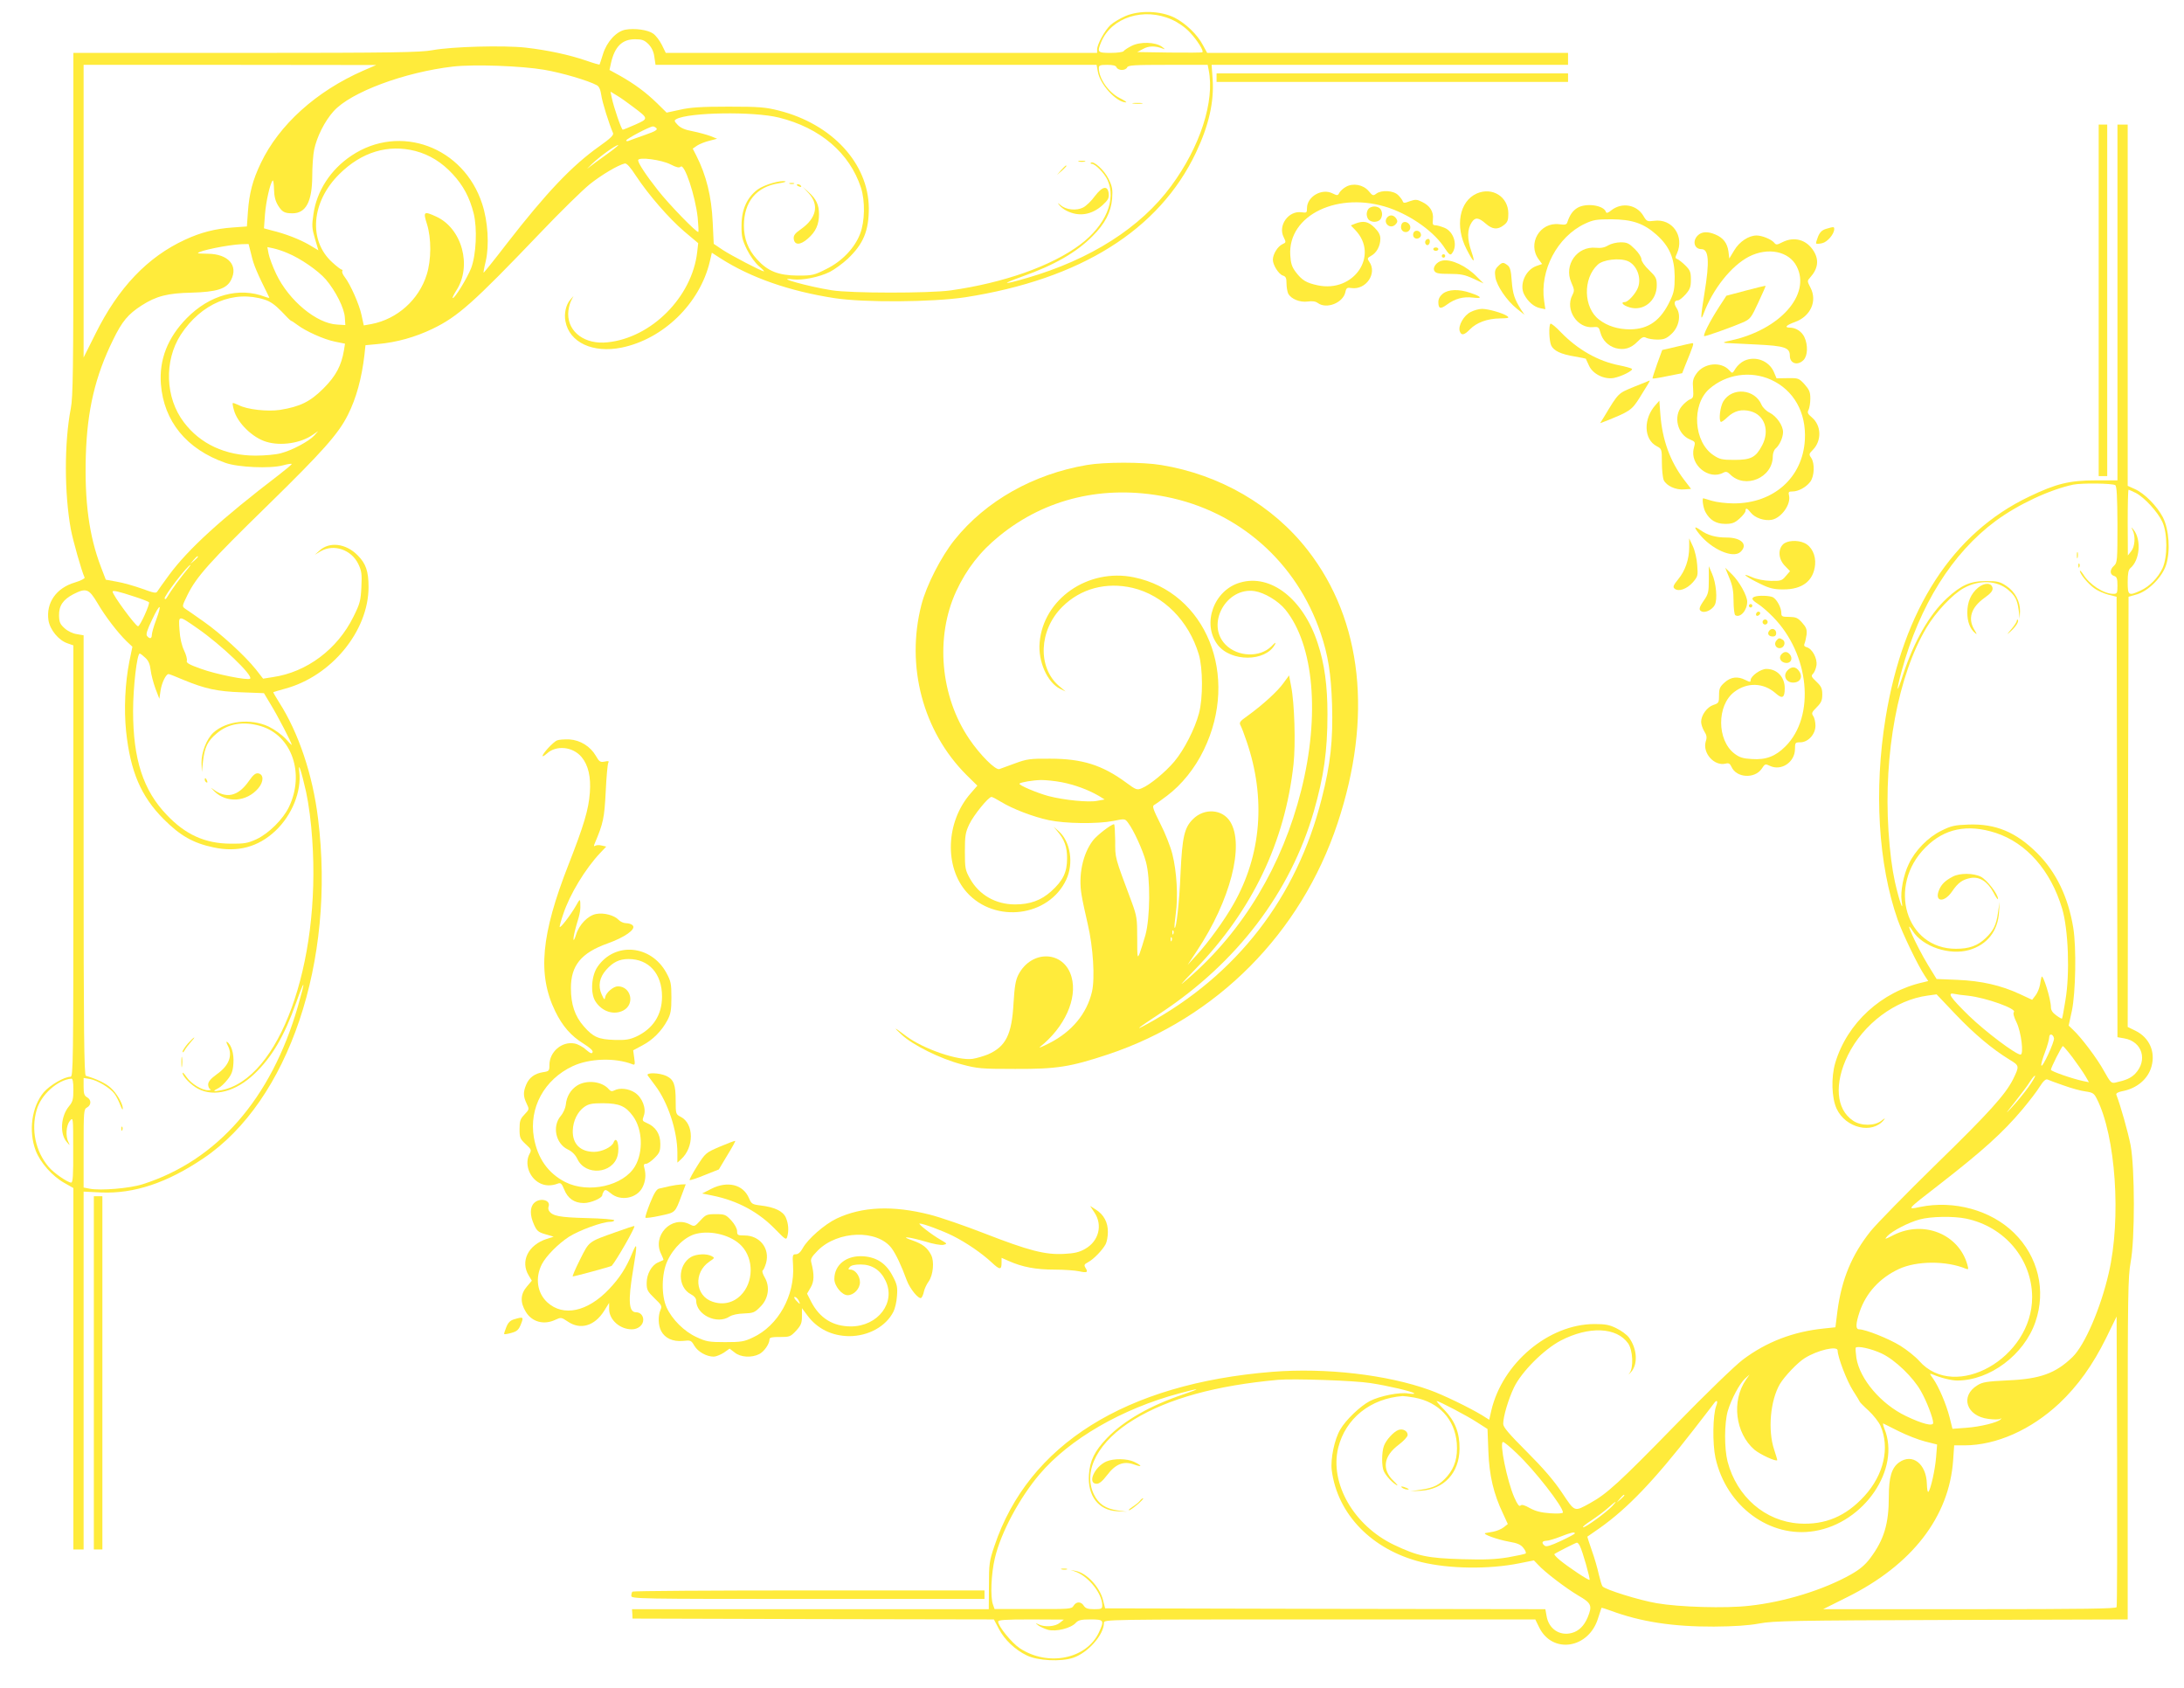 <?xml version="1.0" standalone="no"?>
<!DOCTYPE svg PUBLIC "-//W3C//DTD SVG 20010904//EN"
 "http://www.w3.org/TR/2001/REC-SVG-20010904/DTD/svg10.dtd">
<svg version="1.0" xmlns="http://www.w3.org/2000/svg"
 width="1280pt" height="989pt" viewBox="0 0 1280 989"
 preserveAspectRatio="xMidYMid meet">
<g transform="translate(0,989) scale(0.1,-0.1)"
fill="#ffeb3b" stroke="none">
<path d="M6596 9796 c-32 -14 -72 -38 -88 -53 -34 -32 -78 -113 -78 -143 l0
-20 -1264 0 -1264 0 -23 47 c-13 26 -36 56 -51 66 -30 22 -108 33 -163 23 -53
-10 -109 -71 -131 -143 -10 -32 -19 -60 -20 -61 -1 -2 -37 8 -79 23 -100 34
-224 61 -355 76 -129 14 -432 6 -545 -15 -68 -13 -230 -16 -1092 -16 l-1013 0
0 -1002 c0 -847 -2 -1015 -15 -1081 -39 -202 -38 -498 0 -708 13 -68 62 -242
81 -284 2 -5 -23 -18 -56 -28 -110 -32 -171 -119 -156 -222 9 -56 60 -118 112
-135 l34 -12 0 -1264 c0 -1197 -1 -1264 -17 -1264 -37 0 -120 -49 -156 -90
-71 -84 -91 -228 -48 -342 27 -71 97 -150 168 -190 l53 -30 0 -1059 0 -1059
30 0 30 0 0 1048 0 1049 104 -5 c191 -8 385 56 598 200 500 336 776 1155 672
1991 -31 256 -114 503 -228 681 -20 32 -36 59 -34 60 2 1 32 10 68 20 272 73
490 338 490 596 0 93 -16 138 -64 186 -69 70 -165 81 -223 28 l-28 -25 35 21
c77 44 179 9 220 -75 19 -40 22 -58 18 -135 -4 -80 -8 -97 -47 -175 -94 -190
-273 -324 -472 -353 l-57 -9 -43 55 c-65 81 -206 210 -306 280 -48 34 -97 68
-108 75 -19 14 -18 15 14 81 53 107 129 192 470 525 320 313 415 419 470 530
49 97 81 214 97 352 l6 56 74 7 c109 10 217 40 319 89 149 72 239 152 633 564
116 122 246 249 288 283 70 56 167 113 206 122 11 2 32 -21 65 -72 74 -112
192 -248 283 -326 l82 -69 -6 -53 c-30 -262 -268 -502 -526 -528 -130 -14
-230 58 -230 166 0 23 7 55 15 73 l16 32 -20 -23 c-24 -28 -36 -80 -27 -125
23 -124 161 -188 329 -154 245 50 459 259 517 504 l12 52 51 -33 c177 -113
402 -192 667 -233 175 -27 574 -24 767 5 675 105 1137 394 1352 847 76 160
107 297 98 432 l-6 83 1044 0 1045 0 0 35 0 35 -1058 0 -1057 0 -24 44 c-33
64 -103 130 -168 163 -82 40 -204 44 -287 9z m272 -21 c38 -17 79 -46 106 -75
43 -46 82 -108 73 -116 -2 -3 -89 -3 -193 -2 l-189 3 34 18 c33 19 73 19 116
2 15 -6 14 -3 -5 11 -38 28 -127 31 -178 5 -22 -11 -43 -25 -47 -31 -3 -5 -37
-10 -76 -10 -77 0 -80 4 -55 64 60 144 250 205 414 131z m-3068 -143 c19 -20
31 -44 35 -75 l7 -47 1293 0 1292 0 7 -39 c12 -75 108 -180 165 -181 8 0 -8
11 -36 25 -66 33 -123 115 -123 176 0 16 7 19 49 19 34 0 51 -4 55 -15 3 -8
17 -15 31 -15 14 0 28 7 31 15 5 13 41 15 239 15 l233 0 6 -31 c36 -182 -50
-449 -220 -679 -179 -244 -473 -431 -845 -539 -144 -42 -157 -38 -29 8 189 67
319 142 413 237 74 74 108 140 115 220 4 54 1 71 -21 116 -25 51 -89 109 -104
94 -3 -3 -1 -6 5 -6 21 0 75 -55 93 -95 53 -115 -11 -266 -160 -378 -168 -126
-449 -225 -761 -269 -125 -17 -586 -17 -695 1 -141 22 -342 79 -228 64 56 -7
155 13 217 44 27 14 74 48 104 76 93 88 124 165 124 297 -2 262 -215 493 -527
572 -79 20 -116 23 -295 23 -159 0 -223 -4 -284 -18 l-79 -17 -57 56 c-66 64
-130 111 -216 160 l-62 34 9 41 c22 96 65 139 141 139 41 0 54 -5 78 -28z
m-1671 -156 c-276 -121 -493 -317 -600 -541 -48 -100 -68 -176 -76 -286 l-6
-86 -82 -6 c-103 -7 -189 -29 -281 -72 -219 -101 -390 -280 -524 -550 l-70
-140 0 858 0 857 858 0 857 -1 -76 -33z m1061 5 c105 -18 257 -63 307 -90 14
-7 22 -25 27 -58 5 -41 47 -173 69 -223 5 -11 -16 -32 -80 -77 -160 -113 -311
-272 -543 -571 -73 -95 -134 -171 -136 -170 -1 2 4 32 13 68 21 92 13 232 -21
335 -108 334 -482 473 -766 283 -122 -81 -204 -207 -223 -343 -10 -66 -9 -83
9 -144 l20 -68 -55 33 c-56 32 -137 64 -220 84 l-44 12 6 82 c6 76 30 182 45
198 4 4 7 -19 8 -52 1 -41 8 -68 23 -93 24 -39 38 -47 85 -47 79 0 115 68 116
217 0 56 5 126 11 155 16 77 62 168 114 226 100 112 416 229 700 262 124 14
402 4 535 -19z m520 -217 c92 -69 92 -69 14 -104 -37 -16 -70 -30 -74 -30 -8
0 -53 131 -65 189 l-7 34 38 -23 c22 -13 64 -43 94 -66z m855 -63 c242 -60
414 -207 481 -411 25 -78 23 -198 -5 -270 -32 -84 -107 -162 -199 -207 -71
-36 -82 -38 -166 -38 -115 1 -177 26 -240 96 -52 57 -76 121 -76 197 0 139 73
228 205 248 28 4 44 9 38 11 -26 9 -123 -19 -162 -47 -62 -46 -95 -117 -95
-210 -1 -66 4 -85 32 -143 19 -38 49 -79 70 -97 20 -16 33 -30 29 -30 -14 0
-190 92 -242 126 l-52 35 -6 127 c-7 152 -38 276 -96 390 l-21 41 26 18 c14 9
46 22 71 28 l46 12 -40 16 c-22 8 -69 21 -104 28 -45 8 -71 20 -87 37 -21 22
-22 26 -8 34 72 40 453 46 601 9z m-718 -62 c9 -9 -7 -19 -65 -39 -42 -15 -85
-30 -94 -34 -10 -5 -18 -4 -18 1 0 9 136 81 156 82 5 1 15 -4 21 -10z m-293
-155 c-44 -31 -91 -66 -105 -77 -14 -12 -5 -2 20 22 47 45 139 111 154 111 5
0 -26 -25 -69 -56z m-1119 21 c83 -22 154 -66 218 -135 62 -67 99 -136 123
-230 22 -89 15 -243 -15 -322 -23 -58 -99 -183 -108 -174 -2 2 7 21 21 43 94
144 34 365 -118 434 -72 33 -77 29 -54 -43 27 -85 26 -211 -1 -297 -46 -148
-173 -261 -324 -290 l-45 -8 -13 60 c-13 63 -66 182 -99 224 -11 14 -17 29
-14 34 3 5 1 9 -3 9 -5 0 -30 19 -56 43 -141 128 -123 354 42 517 131 130 286
176 446 135z m1496 -79 c33 -17 50 -21 58 -13 22 22 86 -170 100 -298 4 -44 6
-82 4 -84 -7 -9 -174 163 -237 244 -71 90 -116 159 -116 176 0 21 138 3 191
-25z m-2457 -533 c13 -57 32 -101 104 -246 2 -4 -9 -2 -25 4 -152 58 -324 11
-458 -125 -112 -114 -163 -243 -152 -387 17 -218 150 -381 377 -461 74 -27
264 -35 338 -15 28 8 52 11 52 8 0 -3 -33 -31 -72 -61 -344 -263 -533 -436
-646 -588 -34 -46 -65 -90 -70 -98 -7 -12 -21 -9 -89 16 -45 16 -111 35 -147
41 l-66 12 -29 76 c-69 181 -96 383 -88 651 8 267 55 466 160 679 53 109 88
150 167 201 86 55 152 72 292 75 147 4 206 22 232 74 44 85 -16 153 -136 154
-32 0 -58 2 -58 3 0 14 179 50 256 53 l41 1 17 -67z m211 14 c76 -31 180 -103
225 -155 57 -67 108 -168 111 -222 l3 -45 -48 3 c-121 6 -283 141 -357 296
-21 44 -41 98 -45 120 l-7 38 34 -7 c19 -4 57 -16 84 -28z m-134 -273 c33 -10
62 -31 99 -69 28 -30 53 -55 56 -55 3 0 20 -11 37 -24 49 -37 155 -85 220 -98
l59 -12 -6 -38 c-15 -90 -47 -151 -120 -224 -78 -78 -137 -107 -255 -126 -73
-11 -193 2 -242 28 -17 8 -33 14 -35 12 -2 -2 1 -21 7 -41 20 -75 109 -162
190 -186 85 -26 202 -8 272 41 l32 22 -23 -26 c-31 -34 -130 -87 -196 -104
-28 -8 -95 -14 -148 -14 -177 0 -324 68 -420 195 -110 144 -117 360 -19 513
120 184 311 264 492 206z m-391 -1507 c0 -2 -10 -12 -22 -23 l-23 -19 19 23
c18 21 26 27 26 19z m-86 -103 c-25 -31 -57 -75 -72 -98 -14 -22 -27 -43 -29
-45 -2 -2 -5 -2 -8 1 -9 9 136 198 152 198 2 0 -17 -25 -43 -56z m-504 -166
c47 -81 120 -175 172 -226 l34 -32 -18 -87 c-25 -126 -32 -280 -19 -408 25
-236 87 -382 221 -516 97 -97 173 -140 292 -165 141 -30 261 2 362 97 97 91
154 232 140 346 -8 66 12 6 40 -118 15 -69 30 -180 36 -279 51 -732 -194
-1405 -534 -1469 -49 -9 -52 -6 -15 13 12 6 36 28 52 49 24 30 32 49 35 96 4
56 -12 110 -38 126 -5 3 -3 -7 5 -22 30 -58 8 -117 -64 -168 -36 -26 -51 -44
-51 -60 0 -13 6 -26 13 -28 6 -3 1 -6 -13 -6 -36 -1 -101 39 -127 78 -13 19
-23 29 -23 23 0 -20 52 -73 92 -93 95 -49 221 -15 329 88 103 98 175 221 245
418 52 146 56 137 10 -22 -156 -541 -473 -904 -911 -1043 -75 -24 -245 -38
-309 -26 l-36 7 0 229 c0 219 1 230 20 240 26 14 26 46 0 60 -16 9 -20 21 -20
62 l0 51 37 -6 c44 -8 119 -52 145 -88 10 -14 25 -43 33 -65 8 -21 14 -31 15
-21 0 29 -36 92 -73 124 -29 26 -83 51 -144 69 -10 3 -13 270 -13 1292 l0
1289 -40 7 c-23 3 -54 18 -71 34 -27 24 -32 36 -33 75 -1 57 23 93 84 125 75
38 91 32 140 -50z m220 35 c41 -13 79 -28 83 -32 8 -8 -52 -141 -64 -141 -14
0 -149 183 -149 203 0 9 34 2 130 -30z m125 -136 c-14 -37 -25 -76 -25 -87 0
-23 -13 -26 -28 -7 -8 9 0 35 30 97 46 98 60 96 23 -3z m242 -49 c139 -96 328
-277 309 -295 -12 -12 -202 26 -289 58 -68 24 -87 35 -82 47 3 8 -4 35 -16 60
-14 29 -24 72 -27 120 -6 89 -9 89 105 10z m-306 -172 c19 -17 28 -38 32 -73
3 -26 16 -75 28 -108 l23 -60 7 48 c7 47 32 97 47 97 4 0 43 -15 87 -34 126
-52 197 -68 341 -73 l131 -5 40 -67 c39 -63 123 -225 123 -236 0 -3 -17 14
-37 37 -21 22 -65 54 -98 70 -106 50 -248 34 -324 -35 -40 -37 -71 -115 -70
-177 l2 -55 7 66 c10 81 27 117 80 161 67 58 157 73 258 43 182 -54 260 -278
165 -475 -35 -72 -118 -154 -190 -188 -51 -23 -70 -27 -153 -26 -148 1 -263
53 -372 168 -139 144 -198 327 -198 609 0 140 23 337 39 337 4 0 18 -11 32
-24z m-421 -2532 c0 -56 -4 -71 -25 -96 -49 -58 -56 -162 -14 -210 20 -23 20
-23 10 -1 -18 35 -13 98 8 124 20 24 20 24 20 -168 1 -153 -2 -193 -12 -193
-21 0 -104 58 -132 92 -77 91 -104 218 -70 334 25 89 123 176 203 183 8 1 12
-18 12 -65z"/>
<path d="M6643 9283 c15 -2 37 -2 50 0 12 2 0 4 -28 4 -27 0 -38 -2 -22 -4z"/>
<path d="M6323 8943 c9 -2 25 -2 35 0 9 3 1 5 -18 5 -19 0 -27 -2 -17 -5z"/>
<path d="M6219 8893 l-24 -28 28 24 c15 14 27 26 27 28 0 8 -8 1 -31 -24z"/>
<path d="M6417 8741 c-20 -28 -51 -58 -69 -67 -38 -20 -100 -14 -131 13 -21
17 -21 17 -8 0 8 -10 26 -24 40 -31 73 -38 148 -26 212 31 33 30 39 42 37 67
-5 51 -36 46 -81 -13z"/>
<path d="M4628 8813 c6 -2 18 -2 25 0 6 3 1 5 -13 5 -14 0 -19 -2 -12 -5z"/>
<path d="M4670 8806 c0 -2 7 -7 16 -10 8 -3 12 -2 9 4 -6 10 -25 14 -25 6z"/>
<path d="M4740 8757 c62 -68 45 -146 -46 -210 -36 -25 -44 -37 -42 -57 5 -38
39 -37 83 2 46 40 65 82 65 143 0 55 -16 89 -62 130 l-33 30 35 -38z"/>
<path d="M1101 3775 c-17 -20 -31 -41 -31 -48 0 -7 6 -3 12 8 6 11 22 32 36
48 14 15 23 27 20 27 -3 0 -20 -16 -37 -35z"/>
<path d="M1063 3665 c0 -27 2 -38 4 -22 2 15 2 37 0 50 -2 12 -4 0 -4 -28z"/>
<path d="M711 3274 c0 -11 3 -14 6 -6 3 7 2 16 -1 19 -3 4 -6 -2 -5 -13z"/>
<path d="M1460 5315 c-65 -94 -136 -109 -216 -46 -11 9 -6 2 12 -16 72 -71
190 -63 258 18 33 39 32 82 -1 87 -16 2 -29 -9 -53 -43z"/>
<path d="M1200 5321 c0 -6 4 -13 10 -16 6 -3 7 1 4 9 -7 18 -14 21 -14 7z"/>
<path d="M7130 9435 l0 -25 1030 0 1030 0 0 25 0 25 -1030 0 -1030 0 0 -25z"/>
<path d="M12300 8130 l0 -1030 25 0 25 0 0 1030 0 1030 -25 0 -25 0 0 -1030z"/>
<path d="M12410 8117 l0 -1042 -127 0 c-153 0 -232 -19 -390 -95 -448 -213
-738 -660 -842 -1297 -69 -424 -43 -858 71 -1183 30 -84 117 -265 158 -327
l21 -32 -28 -7 c-246 -54 -448 -240 -517 -473 -25 -85 -21 -205 8 -268 53
-114 209 -151 277 -66 10 12 5 11 -15 -5 -40 -31 -120 -31 -166 1 -100 67
-111 217 -30 383 90 184 279 325 469 350 l51 7 112 -118 c110 -115 212 -201
316 -265 58 -35 58 -37 20 -115 -45 -89 -140 -195 -448 -495 -177 -173 -351
-351 -386 -394 -111 -139 -170 -281 -195 -468 l-12 -96 -66 -7 c-181 -18 -339
-79 -477 -183 -46 -35 -217 -200 -399 -387 -324 -332 -397 -399 -495 -453 -95
-52 -88 -55 -165 60 -48 72 -110 144 -207 241 -106 106 -138 144 -138 163 0
43 30 144 63 213 44 92 175 223 274 275 166 86 327 79 395 -16 28 -40 33 -143
8 -175 -8 -10 -5 -9 7 4 44 46 39 138 -10 205 -12 16 -44 40 -73 54 -42 21
-66 25 -130 25 -268 -1 -539 -229 -604 -508 l-12 -53 -41 26 c-76 46 -231 121
-307 148 -249 90 -609 132 -923 107 -860 -69 -1430 -426 -1629 -1021 -30 -88
-32 -105 -32 -232 l-1 -138 -1045 0 -1046 0 2 -27 1 -28 1059 -3 1059 -2 29
-55 c33 -64 95 -123 164 -156 63 -31 199 -38 271 -14 87 29 181 135 181 205 0
20 4 20 1264 20 l1264 0 23 -47 c78 -158 291 -124 345 54 10 32 19 59 20 61 1
1 26 -6 55 -17 175 -65 364 -94 604 -93 117 1 200 6 265 18 86 16 194 18 1128
21 l1032 3 0 1000 c0 909 2 1008 17 1092 26 134 25 553 0 687 -15 76 -58 230
-84 297 -2 7 12 15 33 19 88 16 154 72 174 147 23 85 -13 167 -93 207 l-47 23
2 1261 3 1260 49 14 c67 20 147 99 171 172 26 80 18 208 -19 280 -34 65 -107
140 -164 165 l-42 19 0 1059 0 1058 -30 0 -30 0 0 -1043z m-13 -1070 c9 -6 12
-66 13 -231 0 -210 -1 -224 -20 -241 -26 -23 -26 -52 0 -60 16 -5 20 -15 20
-56 0 -46 -2 -49 -25 -49 -56 0 -140 55 -176 115 -11 16 -19 25 -19 19 0 -18
48 -76 85 -102 19 -14 56 -30 82 -37 l48 -12 3 -1291 2 -1290 40 -7 c105 -18
139 -128 64 -207 -26 -26 -53 -38 -116 -52 -24 -5 -29 0 -67 68 -39 72 -134
198 -183 243 l-24 23 19 87 c22 107 27 369 8 486 -29 178 -100 327 -211 437
-124 124 -244 174 -404 168 -79 -3 -100 -7 -158 -36 -78 -38 -154 -116 -191
-195 -31 -63 -50 -164 -42 -215 13 -78 -13 -5 -39 109 -17 78 -30 177 -38 300
-29 453 56 911 223 1191 53 90 154 197 219 232 91 50 194 45 260 -11 40 -34
53 -58 61 -118 l6 -50 2 43 c1 58 -30 116 -81 149 -36 24 -51 28 -117 28 -94
0 -146 -23 -232 -102 -102 -95 -192 -253 -255 -445 -15 -48 -30 -86 -32 -84
-2 3 8 49 23 103 105 386 297 692 551 880 133 98 318 184 455 213 50 10 228 8
246 -3z m121 -46 c50 -26 128 -111 155 -169 31 -66 31 -207 1 -272 -26 -56
-76 -107 -129 -131 -70 -32 -75 -29 -75 50 0 50 4 72 16 82 55 46 65 166 19
224 -16 19 -16 19 -6 -2 18 -36 13 -98 -9 -124 l-19 -24 -1 193 c0 105 2 192
5 192 3 0 23 -9 43 -19z m-821 -1992 c180 -59 322 -220 389 -444 36 -122 46
-379 19 -537 -9 -57 -18 -105 -20 -107 -2 -2 -18 7 -34 19 -21 15 -31 30 -31
48 0 47 -48 200 -55 177 -2 -5 -6 -26 -9 -46 -4 -21 -15 -48 -26 -62 l-20 -26
-73 34 c-110 51 -224 77 -365 83 l-122 5 -51 83 c-69 114 -148 290 -89 198 59
-92 216 -144 331 -111 106 31 168 111 175 221 l3 61 -9 -62 c-10 -73 -27 -107
-72 -150 -47 -45 -96 -63 -175 -63 -294 0 -404 368 -178 594 110 111 246 139
412 85z m-162 -954 c107 -12 287 -77 268 -96 -6 -6 0 -29 16 -61 27 -56 43
-188 23 -188 -28 0 -207 135 -304 229 -108 106 -128 136 -85 127 12 -3 49 -8
82 -11z m503 -249 c4 -20 -68 -176 -74 -160 -3 6 7 41 21 77 14 37 25 77 25
88 0 25 23 20 28 -5z m109 -113 c28 -38 61 -85 74 -107 l22 -38 -34 7 c-62 13
-189 57 -189 66 0 13 64 139 70 139 3 0 29 -30 57 -67z m-260 -175 c-25 -35
-69 -88 -97 -118 -41 -44 -37 -38 18 31 38 48 79 103 91 123 13 20 26 35 28
32 3 -3 -15 -33 -40 -68z m208 11 c44 -16 102 -32 128 -35 42 -6 50 -11 66
-43 111 -218 144 -702 70 -1021 -47 -206 -141 -423 -212 -492 -99 -96 -190
-129 -378 -137 -124 -6 -150 -10 -180 -29 -103 -63 -65 -181 65 -197 30 -4 60
-4 68 0 9 6 10 5 3 -3 -18 -18 -118 -43 -201 -49 l-81 -6 -17 68 c-19 75 -63
179 -97 227 -21 29 -22 31 -3 24 50 -21 111 -36 145 -36 191 0 392 151 458
343 64 185 16 384 -125 522 -135 133 -353 193 -551 152 -80 -17 -80 -18 111
130 256 199 374 305 490 443 39 47 85 106 101 133 21 33 35 45 45 41 8 -4 51
-20 95 -35z m-573 -780 c227 -47 387 -238 388 -460 1 -357 -452 -613 -662
-374 -21 24 -71 64 -111 89 -66 41 -204 96 -241 96 -22 0 -20 34 3 103 38 111
118 198 229 250 104 49 279 50 394 2 15 -6 16 -3 8 25 -51 178 -255 260 -429
174 -55 -28 -59 -29 -40 -8 29 31 126 81 190 98 65 18 198 20 271 5z m883
-2277 c-3 -9 -185 -12 -862 -12 l-858 0 140 70 c381 189 599 471 622 803 l6
87 61 0 c187 1 389 91 555 246 110 104 197 226 275 384 l61 125 3 -845 c1
-465 0 -851 -3 -858z m-1376 1486 c78 -37 184 -139 229 -220 33 -57 72 -159
72 -186 0 -22 -62 -7 -160 40 -146 70 -270 216 -290 340 -4 29 -6 56 -4 60 8
13 92 -5 153 -34z m-259 18 c0 -38 54 -179 90 -235 22 -34 40 -64 40 -66 0 -2
23 -26 52 -52 28 -26 59 -66 69 -88 56 -128 20 -287 -94 -412 -109 -119 -230
-170 -382 -161 -200 13 -366 157 -420 363 -20 78 -19 226 1 296 21 70 69 161
102 191 l26 23 -21 -30 c-86 -124 -63 -314 50 -411 33 -27 124 -70 133 -61 1
1 -7 29 -18 62 -38 113 -23 288 34 385 27 45 104 126 145 151 76 48 193 74
193 45z m-2738 -191 c105 -16 245 -49 256 -60 4 -4 -11 -4 -34 -1 -50 9 -166
-14 -225 -44 -56 -29 -142 -111 -174 -167 -34 -57 -58 -173 -50 -238 33 -259
236 -467 525 -539 165 -40 396 -43 575 -7 l85 17 23 -24 c39 -44 166 -140 237
-182 78 -45 83 -59 55 -128 -21 -50 -52 -80 -92 -91 -72 -20 -137 24 -149 100
l-7 39 -1290 2 -1290 3 -12 47 c-19 78 -96 160 -160 172 l-30 6 33 -12 c75
-30 152 -128 152 -195 0 -21 -5 -23 -48 -23 -36 0 -50 5 -60 20 -16 26 -44 26
-60 0 -11 -19 -23 -20 -237 -19 l-226 0 -9 25 c-17 43 -11 184 11 274 35 149
144 352 262 491 175 206 482 384 820 474 122 33 132 31 23 -6 -192 -64 -350
-154 -448 -256 -73 -77 -100 -131 -106 -214 -9 -125 56 -210 166 -215 l57 -3
-56 8 c-70 10 -111 38 -138 94 -67 139 27 313 236 439 203 123 480 199 843
232 90 8 448 -4 542 -19z m258 -85 c144 -27 236 -127 248 -267 6 -81 -11 -141
-55 -193 -44 -51 -79 -69 -156 -80 l-62 -9 61 3 c137 8 227 105 228 246 1 94
-26 162 -88 227 -29 29 -49 53 -46 53 13 0 181 -88 237 -125 l61 -39 5 -130
c5 -143 31 -251 86 -366 l28 -61 -24 -19 c-14 -11 -41 -22 -62 -26 -20 -3 -40
-7 -46 -8 -19 -6 71 -38 137 -50 52 -9 71 -17 87 -38 12 -15 17 -29 12 -32 -4
-3 -51 -13 -102 -22 -73 -12 -134 -15 -269 -11 -204 6 -261 18 -400 84 -236
113 -378 361 -327 569 43 172 189 289 378 303 9 0 40 -4 69 -9z m1769 -47
c-21 -53 -23 -223 -5 -306 63 -284 319 -473 581 -429 291 48 506 364 409 600
-7 19 -10 32 -6 30 4 -2 44 -22 90 -45 46 -23 115 -50 154 -60 l71 -18 -6 -75
c-6 -75 -32 -189 -45 -202 -5 -5 -8 16 -9 46 -3 118 -85 182 -163 126 -43 -31
-60 -86 -60 -200 0 -160 -28 -253 -109 -361 -30 -40 -61 -66 -114 -96 -160
-90 -389 -161 -595 -183 -139 -16 -409 -8 -542 15 -101 17 -304 80 -318 99 -5
6 -14 38 -22 71 -7 33 -25 96 -41 140 -15 44 -27 80 -26 80 1 1 34 23 72 50
164 116 320 279 549 574 61 78 115 149 121 157 17 24 25 16 14 -13z m-1169
-280 c103 -97 270 -311 270 -346 0 -6 -29 -8 -74 -5 -54 4 -86 12 -119 30 -32
18 -48 23 -56 15 -7 -7 -18 7 -36 48 -42 95 -89 325 -66 325 6 0 43 -30 81
-67z m630 -246 c0 -2 -10 -12 -22 -23 l-23 -19 19 23 c18 21 26 27 26 19z
m-71 -63 c-35 -37 -154 -124 -170 -124 -8 0 13 18 46 39 33 22 78 55 100 75
47 42 58 46 24 10z m-219 -160 c0 -3 -37 -23 -82 -44 -60 -28 -86 -36 -95 -28
-20 16 -16 28 10 29 12 0 49 11 82 24 61 24 85 30 85 19z m29 -73 c15 -27 62
-193 57 -199 -5 -5 -124 74 -176 117 -19 16 -33 32 -30 34 8 7 124 66 132 67
4 0 12 -8 17 -19z m-3048 -451 c-26 -22 -88 -27 -124 -9 -21 10 -21 10 -2 -6
11 -8 37 -20 58 -26 47 -12 133 9 162 41 15 16 31 20 87 20 78 0 81 -5 49 -75
-72 -157 -299 -203 -464 -94 -47 31 -127 129 -127 156 0 10 38 13 193 13 l192
-1 -24 -19z"/>
<path d="M12172 6635 c0 -16 2 -22 5 -12 2 9 2 23 0 30 -3 6 -5 -1 -5 -18z"/>
<path d="M12181 6574 c0 -11 3 -14 6 -6 3 7 2 16 -1 19 -3 4 -6 -2 -5 -13z"/>
<path d="M11593 6446 c-42 -35 -63 -84 -63 -146 0 -53 16 -96 46 -120 12 -11
11 -6 -5 20 -39 65 -19 130 59 186 38 27 50 42 48 58 -5 32 -48 33 -85 2z"/>
<path d="M11820 6252 c0 -6 -14 -28 -32 -49 -29 -34 -29 -35 -4 -13 31 28 50
59 42 68 -3 3 -6 0 -6 -6z"/>
<path d="M11445 4753 c-44 -23 -66 -44 -80 -77 -30 -71 28 -79 75 -11 36 53
62 71 110 80 52 9 99 -21 133 -85 15 -29 27 -46 27 -37 0 27 -64 110 -100 129
-43 22 -124 23 -165 1z"/>
<path d="M6485 1326 c-71 -31 -115 -131 -57 -131 15 0 34 16 60 50 50 66 97
85 158 63 50 -18 50 -8 0 16 -41 19 -119 20 -161 2z"/>
<path d="M6679 1093 c-8 -9 -27 -24 -44 -35 -16 -10 -24 -18 -17 -18 12 0 93
69 81 70 -4 0 -13 -7 -20 -17z"/>
<path d="M6223 693 c9 -2 23 -2 30 0 6 3 -1 5 -18 5 -16 0 -22 -2 -12 -5z"/>
<path d="M8195 1510 c-28 -11 -72 -59 -84 -93 -14 -37 -14 -123 0 -150 15 -30
50 -66 74 -80 11 -6 3 5 -17 24 -71 68 -60 146 30 213 29 22 52 47 52 57 0 24
-29 39 -55 29z"/>
<path d="M8220 1170 c8 -5 22 -9 30 -9 10 0 8 3 -5 9 -27 12 -43 12 -25 0z"/>
<path d="M7888 8795 c-15 -8 -32 -24 -38 -34 -9 -18 -12 -18 -41 -4 -62 31
-149 -19 -149 -87 0 -27 -2 -28 -32 -24 -76 11 -139 -77 -105 -145 15 -31 15
-32 -7 -42 -28 -13 -56 -59 -56 -91 0 -31 34 -85 59 -93 17 -5 21 -15 21 -46
0 -22 5 -49 10 -60 17 -31 68 -52 114 -46 27 4 47 1 60 -9 51 -37 147 1 161
64 5 25 10 28 36 24 85 -12 152 86 104 154 -13 19 -12 22 11 35 32 17 54 58
54 100 0 22 -10 41 -34 65 -36 36 -64 42 -112 24 l-27 -11 26 -27 c142 -148
-8 -369 -220 -324 -66 14 -92 29 -129 78 -22 29 -29 50 -32 98 -15 237 284
379 581 277 134 -47 267 -143 327 -239 21 -32 30 -39 38 -29 38 45 14 129 -42
152 -20 8 -44 15 -54 15 -15 0 -17 6 -14 35 5 44 -17 80 -64 102 -30 15 -39
15 -71 4 -31 -12 -38 -12 -42 0 -2 7 -14 23 -27 36 -27 27 -97 31 -128 8 -18
-14 -22 -12 -45 16 -32 37 -91 48 -133 24z"/>
<path d="M8655 8756 c-102 -45 -129 -192 -60 -326 42 -82 54 -88 29 -15 -26
75 -26 131 2 173 20 30 40 28 81 -8 40 -35 70 -38 107 -9 22 17 26 29 26 68 0
98 -94 157 -185 117z"/>
<path d="M9245 8672 c-28 -17 -45 -42 -59 -84 -4 -14 -13 -17 -48 -12 -113 14
-188 -114 -120 -206 l20 -27 -34 -12 c-64 -23 -101 -110 -71 -167 22 -42 58
-73 94 -80 l30 -6 -7 48 c-27 179 77 377 239 453 49 23 68 26 156 26 122 -1
189 -24 264 -91 75 -67 105 -137 106 -244 0 -71 -4 -94 -26 -140 -55 -118
-127 -169 -235 -170 -71 0 -133 19 -182 57 -92 70 -96 241 -8 322 31 30 128
41 176 21 52 -22 82 -97 60 -155 -13 -35 -58 -85 -77 -85 -28 0 -11 -20 27
-31 82 -25 160 38 160 129 0 41 -5 50 -45 89 -26 24 -45 52 -45 64 0 12 -17
39 -39 60 -33 33 -45 39 -82 39 -25 0 -57 -8 -74 -18 -21 -13 -43 -17 -72 -14
-110 11 -189 -101 -144 -203 19 -43 19 -49 6 -75 -44 -85 30 -197 123 -187 30
3 33 0 42 -33 12 -44 45 -77 89 -90 48 -13 89 -2 127 37 28 28 37 32 53 23 11
-5 40 -10 65 -10 38 0 53 6 82 33 44 40 58 110 30 152 -18 27 -14 45 9 45 7 0
27 16 44 35 26 30 31 44 31 86 0 44 -4 55 -32 83 -18 18 -40 35 -48 38 -12 4
-13 9 -2 32 46 102 -27 207 -134 192 -40 -5 -43 -4 -63 30 -39 65 -125 80
-187 32 -19 -16 -29 -19 -32 -10 -13 40 -117 54 -167 24z"/>
<path d="M8022 8668 c-7 -7 -12 -21 -12 -33 0 -12 5 -26 12 -33 7 -7 21 -12
33 -12 12 0 26 5 33 12 7 7 12 21 12 33 0 12 -5 26 -12 33 -7 7 -21 12 -33 12
-12 0 -26 -5 -33 -12z"/>
<path d="M8130 8616 c-27 -33 18 -72 48 -42 13 13 14 20 6 34 -15 23 -38 26
-54 8z"/>
<path d="M8214 8575 c-9 -23 3 -45 25 -45 23 0 35 28 20 46 -15 18 -38 18 -45
-1z"/>
<path d="M10703 8549 c-24 -7 -37 -19 -48 -46 -8 -20 -13 -38 -11 -40 3 -3 19
-2 36 2 30 7 70 53 70 83 0 14 -3 14 -47 1z"/>
<path d="M8284 8525 c-4 -9 -2 -21 4 -27 15 -15 44 -1 40 19 -4 23 -36 29 -44
8z"/>
<path d="M9950 8510 c-33 -33 -20 -80 22 -80 43 0 48 -72 18 -255 -23 -140
-25 -176 -5 -122 53 142 161 279 265 333 111 57 235 32 280 -57 85 -165 -98
-371 -385 -434 -44 -9 -52 -13 -30 -15 17 -1 98 -5 182 -9 163 -8 193 -18 193
-66 0 -45 45 -60 80 -25 25 25 27 88 5 135 -16 33 -50 55 -85 55 -35 0 -21 15
30 33 91 33 132 122 91 201 -20 39 -20 40 -2 60 46 51 53 102 21 154 -41 67
-113 88 -183 53 -33 -17 -38 -17 -49 -3 -17 20 -71 42 -103 42 -46 0 -101 -36
-131 -87 l-29 -48 -5 42 c-7 49 -31 80 -77 99 -45 19 -80 17 -103 -6z"/>
<path d="M8355 8480 c-8 -13 4 -32 16 -25 12 8 12 35 0 35 -6 0 -13 -4 -16
-10z"/>
<path d="M8400 8430 c0 -5 7 -10 15 -10 8 0 15 5 15 10 0 6 -7 10 -15 10 -8 0
-15 -4 -15 -10z"/>
<path d="M8450 8390 c0 -5 5 -10 10 -10 6 0 10 5 10 10 0 6 -4 10 -10 10 -5 0
-10 -4 -10 -10z"/>
<path d="M8454 8363 c-34 -6 -60 -41 -47 -61 8 -14 26 -17 89 -17 65 0 89 -5
139 -28 l60 -28 -39 39 c-61 63 -150 105 -202 95z"/>
<path d="M8779 8329 c-17 -17 -20 -29 -15 -63 8 -51 67 -138 126 -185 l45 -36
-20 30 c-39 62 -49 92 -55 168 -4 62 -10 82 -25 93 -25 19 -31 18 -56 -7z"/>
<path d="M10231 8187 l-113 -30 -43 -66 c-55 -85 -98 -171 -86 -171 13 0 167
55 224 80 45 20 50 26 92 117 25 53 44 97 43 98 -2 1 -54 -11 -117 -28z"/>
<path d="M8456 8169 c-17 -14 -26 -30 -26 -49 0 -40 12 -43 50 -15 48 35 95
48 153 41 59 -7 52 5 -16 28 -67 23 -128 21 -161 -5z"/>
<path d="M8620 8062 c-40 -19 -75 -80 -65 -112 9 -28 26 -25 60 10 38 39 101
63 175 64 52 1 58 3 43 14 -24 17 -110 42 -147 42 -17 0 -47 -8 -66 -18z"/>
<path d="M9087 7993 c-11 -11 -8 -100 4 -127 15 -32 58 -52 138 -65 35 -6 64
-12 65 -13 1 -2 9 -20 19 -41 22 -49 90 -82 145 -72 47 9 117 45 106 54 -5 4
-38 13 -73 20 -125 24 -245 93 -342 193 -30 32 -59 55 -62 51z"/>
<path d="M9824 7858 l-82 -19 -30 -82 c-16 -45 -28 -83 -27 -85 2 -2 41 4 88
14 l86 17 16 41 c52 128 55 136 42 135 -6 -1 -49 -10 -93 -21z"/>
<path d="M10223 7776 c-18 -8 -41 -29 -51 -45 -19 -31 -19 -31 -37 -11 -48 54
-150 43 -193 -20 -20 -29 -23 -44 -19 -88 3 -48 1 -55 -18 -62 -12 -5 -34 -23
-48 -40 -51 -60 -26 -165 47 -195 33 -14 33 -15 23 -52 -25 -96 88 -189 173
-143 15 8 24 6 40 -10 88 -88 250 -20 250 106 0 17 7 37 16 45 23 19 44 65 44
97 0 39 -38 93 -79 114 -19 9 -40 30 -47 46 -39 93 -172 105 -224 20 -18 -30
-28 -107 -15 -120 3 -3 21 9 39 27 40 38 84 49 136 35 82 -22 113 -113 68
-199 -37 -71 -65 -86 -162 -86 -73 0 -87 3 -123 27 -117 77 -131 296 -25 389
98 86 241 108 361 54 134 -61 208 -192 199 -353 -13 -221 -183 -372 -417 -372
-43 0 -100 7 -127 15 -27 8 -50 15 -51 15 -9 0 -1 -56 12 -80 25 -47 62 -70
116 -70 40 0 55 5 84 31 19 17 35 37 35 45 0 20 10 17 31 -10 24 -31 80 -50
123 -42 57 11 114 92 101 143 -5 20 -1 23 20 23 35 0 79 24 104 56 25 32 28
109 6 141 -14 20 -13 24 9 46 54 54 51 144 -5 191 -25 21 -28 29 -19 45 5 11
10 40 10 65 0 39 -6 52 -34 84 -33 36 -37 37 -99 36 l-65 -1 -16 38 c-29 65
-107 95 -173 65z"/>
<path d="M9576 7623 c-94 -39 -89 -33 -175 -176 l-23 -37 24 9 c149 59 161 67
206 138 52 83 64 103 60 103 -2 -1 -43 -17 -92 -37z"/>
<path d="M9704 7518 c-74 -81 -71 -203 6 -243 29 -15 30 -17 30 -95 0 -43 5
-90 11 -104 16 -33 70 -58 119 -54 l41 3 -42 55 c-81 107 -127 233 -138 383
l-6 79 -21 -24z"/>
<path d="M6370 7165 c-313 -53 -592 -210 -775 -438 -79 -98 -166 -268 -195
-382 -92 -359 9 -741 264 -996 l64 -63 -39 -45 c-146 -166 -156 -432 -22 -581
165 -183 480 -143 582 75 45 96 25 224 -45 285 l-29 25 21 -25 c43 -50 58 -93
58 -160 0 -81 -23 -130 -94 -194 -60 -53 -124 -76 -211 -76 -114 0 -211 56
-264 151 -28 50 -30 61 -30 159 0 92 3 112 26 160 25 53 112 160 130 160 5 0
30 -13 56 -29 67 -41 186 -87 279 -107 98 -21 285 -23 378 -5 68 14 69 14 87
-10 32 -41 87 -161 105 -229 27 -97 25 -328 -3 -430 -12 -41 -27 -90 -34 -108
-13 -31 -14 -24 -14 90 0 114 -2 129 -32 211 -102 273 -97 256 -97 360 -1 53
-3 97 -7 97 -16 0 -101 -65 -124 -96 -60 -79 -86 -205 -66 -319 5 -33 22 -109
36 -170 32 -136 43 -317 25 -396 -30 -129 -118 -235 -250 -302 -41 -21 -66
-31 -55 -22 144 114 221 283 185 410 -43 155 -235 162 -312 12 -16 -32 -22
-69 -28 -167 -10 -183 -45 -253 -150 -299 -25 -10 -65 -22 -90 -26 -85 -12
-289 58 -390 134 -73 55 -78 56 -25 7 66 -61 225 -140 350 -173 93 -25 115
-27 315 -27 245 -1 323 12 544 85 638 213 1131 710 1345 1354 207 622 146
1189 -174 1600 -205 264 -516 444 -860 500 -108 18 -331 18 -435 0z m462 -186
c428 -84 767 -383 908 -799 44 -129 61 -238 67 -420 6 -207 -9 -349 -61 -551
-146 -579 -497 -1032 -1021 -1319 -83 -46 -60 -27 75 62 450 297 762 707 900
1183 59 206 80 354 80 570 0 167 -17 294 -57 415 -84 259 -275 409 -455 356
-154 -44 -225 -241 -132 -364 78 -102 281 -101 336 1 8 16 2 13 -20 -10 -68
-68 -199 -63 -270 10 -116 119 5 338 171 313 58 -9 138 -57 180 -108 168 -207
204 -620 93 -1060 -111 -441 -340 -822 -659 -1099 -63 -55 -58 -49 39 52 333
344 525 744 575 1200 13 118 6 358 -14 458 l-12 63 -33 -45 c-34 -48 -122
-128 -209 -191 -47 -33 -52 -40 -42 -58 6 -11 22 -53 35 -92 114 -332 87 -666
-76 -953 -50 -90 -150 -228 -215 -298 l-55 -60 55 83 c196 295 280 620 195
757 -46 74 -152 81 -218 15 -51 -50 -63 -105 -73 -315 -7 -173 -25 -332 -35
-322 -2 2 1 39 7 83 14 100 6 246 -20 349 -11 44 -43 125 -71 179 -40 80 -48
101 -37 108 8 4 43 29 77 55 85 64 163 160 215 268 212 435 14 925 -410 1012
-268 55 -531 -127 -552 -383 -10 -109 45 -233 119 -270 l33 -16 -38 32 c-127
108 -119 327 19 464 107 107 257 147 412 111 180 -43 329 -192 388 -390 24
-81 25 -256 1 -345 -24 -91 -87 -214 -144 -282 -52 -62 -144 -138 -191 -157
-28 -12 -34 -10 -92 33 -140 103 -258 140 -445 140 -117 1 -137 -2 -205 -27
-41 -15 -83 -30 -93 -34 -23 -7 -113 83 -176 176 -170 250 -201 597 -77 866
61 131 141 234 254 325 270 220 613 300 974 229z m-609 -1673 c76 -15 153 -43
217 -80 l34 -21 -44 -8 c-49 -10 -193 4 -285 28 -67 18 -178 65 -170 73 8 8
77 20 127 21 25 0 80 -5 121 -13z m654 -888 c-3 -8 -6 -5 -6 6 -1 11 2 17 5
13 3 -3 4 -12 1 -19z m-10 -40 c-3 -8 -6 -5 -6 6 -1 11 2 17 5 13 3 -3 4 -12
1 -19z"/>
<path d="M9959 6761 c72 -90 197 -145 241 -106 47 43 7 85 -81 85 -62 0 -110
13 -151 42 -40 28 -43 22 -9 -21z"/>
<path d="M9900 6684 c0 -72 -23 -138 -64 -188 -30 -37 -33 -46 -21 -56 23 -19
71 -2 106 37 30 35 31 39 26 102 -2 36 -14 86 -26 111 l-21 45 0 -51z"/>
<path d="M10450 6700 c-31 -31 -27 -87 11 -126 l30 -31 -25 -29 c-22 -27 -30
-29 -88 -28 -39 1 -82 9 -113 23 -71 30 -29 -2 55 -42 51 -25 78 -31 130 -31
113 -1 179 50 188 145 5 56 -21 108 -63 127 -41 19 -102 15 -125 -8z"/>
<path d="M10015 6493 c0 -71 -3 -84 -27 -119 -32 -46 -34 -59 -13 -68 22 -8
61 12 75 39 17 32 8 129 -16 183 l-19 44 0 -79z"/>
<path d="M10135 6504 c19 -45 25 -78 25 -136 0 -42 5 -80 10 -83 29 -18 70 28
70 79 0 35 -46 118 -89 160 l-40 39 24 -59z"/>
<path d="M10283 6393 c-21 -8 -15 -20 20 -42 18 -11 58 -45 88 -76 215 -219
250 -582 73 -759 -58 -58 -114 -80 -197 -74 -52 3 -72 9 -102 32 -103 79 -104
282 -1 361 76 58 171 55 242 -7 40 -36 54 -28 54 29 0 66 -45 113 -108 113
-33 0 -92 -42 -92 -66 0 -12 -4 -12 -30 1 -45 23 -85 19 -122 -14 -28 -25 -33
-36 -33 -75 0 -43 -2 -47 -33 -57 -37 -12 -72 -60 -72 -99 0 -14 8 -38 18 -55
15 -23 17 -37 9 -60 -20 -68 50 -146 116 -130 18 5 26 1 35 -19 29 -65 136
-71 177 -11 19 29 21 30 48 17 67 -32 147 22 147 99 0 37 2 39 31 39 46 0 89
47 89 97 0 22 -6 47 -13 57 -11 16 -9 22 20 51 27 27 33 41 33 75 0 36 -6 48
-34 75 -30 28 -33 34 -20 47 8 8 17 30 20 49 6 40 -25 98 -57 106 -14 4 -18
10 -13 22 4 9 9 32 12 52 3 30 -2 43 -26 70 -26 29 -36 33 -76 34 -41 0 -46 2
-46 23 0 31 -26 79 -49 92 -20 10 -86 12 -108 3z"/>
<path d="M10250 6340 c0 -5 5 -10 10 -10 6 0 10 5 10 10 0 6 -4 10 -10 10 -5
0 -10 -4 -10 -10z"/>
<path d="M10295 6299 c-10 -15 3 -25 16 -12 7 7 7 13 1 17 -6 3 -14 1 -17 -5z"/>
<path d="M10330 6245 c0 -8 7 -15 15 -15 8 0 15 7 15 15 0 8 -7 15 -15 15 -8
0 -15 -7 -15 -15z"/>
<path d="M10370 6195 c-15 -18 -5 -35 21 -35 12 0 19 7 19 19 0 24 -25 34 -40
16z"/>
<path d="M10411 6136 c-17 -20 -2 -48 23 -44 24 3 34 37 14 49 -18 12 -24 11
-37 -5z"/>
<path d="M10439 6054 c-17 -21 0 -49 32 -49 27 0 37 28 19 50 -16 19 -34 19
-51 -1z"/>
<path d="M10475 5960 c-27 -30 -7 -70 34 -70 41 0 59 32 36 66 -19 29 -46 31
-70 4z"/>
<path d="M3264 5551 c-22 -10 -84 -76 -84 -91 0 -5 11 2 25 14 55 51 153 41
204 -21 39 -47 55 -117 48 -208 -7 -99 -36 -194 -124 -419 -162 -412 -184
-646 -79 -862 43 -88 92 -144 166 -190 38 -24 57 -41 53 -50 -4 -11 -13 -7
-39 15 -18 17 -49 33 -67 36 -74 14 -147 -49 -147 -126 0 -34 -2 -37 -37 -42
-50 -8 -82 -32 -99 -73 -18 -43 -18 -68 2 -110 17 -35 16 -35 -12 -65 -25 -26
-29 -38 -29 -85 0 -51 3 -58 36 -89 33 -30 35 -34 23 -56 -31 -56 -4 -138 57
-171 33 -18 70 -19 111 -3 14 5 21 -2 34 -34 21 -54 60 -81 116 -81 40 0 108
29 108 47 0 5 4 14 9 22 8 12 15 9 41 -12 56 -48 152 -30 185 34 18 35 22 73
12 112 -6 21 -4 27 9 27 9 0 31 15 50 34 30 30 34 40 34 84 0 57 -28 100 -79
121 -27 12 -28 14 -18 42 16 42 -8 107 -52 136 -36 24 -89 30 -121 13 -13 -7
-21 -5 -31 6 -39 47 -129 58 -186 23 -38 -24 -63 -65 -67 -114 -2 -18 -15 -48
-30 -65 -51 -61 -29 -162 42 -196 25 -12 44 -31 56 -56 47 -100 206 -87 235
18 15 56 -5 125 -23 79 -10 -27 -69 -55 -114 -55 -81 0 -128 47 -125 126 2 56
28 109 67 137 26 18 44 22 111 22 95 -1 131 -16 175 -76 56 -77 61 -209 12
-293 -67 -115 -273 -162 -409 -93 -101 52 -162 138 -184 261 -30 174 61 340
227 418 98 46 247 51 349 12 16 -7 18 -3 12 37 l-6 44 54 29 c61 32 113 84
147 148 19 36 23 59 23 133 0 81 -3 95 -30 145 -90 163 -300 182 -402 36 -37
-52 -44 -155 -14 -203 38 -61 109 -84 165 -54 69 37 44 141 -33 141 -26 0 -69
-37 -74 -63 -3 -19 -6 -17 -21 16 -22 49 -13 99 27 144 40 45 77 63 131 63
119 0 196 -86 196 -220 0 -108 -53 -189 -152 -235 -38 -17 -62 -21 -126 -19
-94 3 -125 16 -180 79 -53 60 -76 129 -76 225 0 132 60 206 214 261 101 36
168 83 149 105 -6 8 -24 14 -39 14 -15 0 -35 9 -45 20 -24 26 -86 43 -131 34
-48 -9 -100 -62 -118 -122 -8 -26 -15 -37 -15 -26 -1 12 8 50 18 85 21 67 24
88 22 129 -1 23 -4 21 -25 -17 -32 -56 -96 -139 -96 -124 0 6 9 40 21 74 38
116 130 267 217 359 l35 37 -26 6 c-14 4 -31 3 -38 -1 -9 -5 -10 -2 -4 12 51
120 57 150 65 305 4 86 11 162 15 169 6 10 1 12 -21 7 -26 -5 -32 -1 -52 34
-32 55 -91 92 -155 96 -29 1 -61 -1 -73 -6z"/>
<path d="M3796 3588 c5 -7 24 -33 43 -58 75 -98 131 -267 131 -396 l0 -57 21
19 c78 70 77 209 -1 249 -29 15 -30 17 -30 95 0 94 -11 124 -55 145 -41 19
-120 21 -109 3z"/>
<path d="M4220 3171 c-84 -36 -86 -38 -134 -114 -27 -43 -47 -80 -44 -82 2 -3
42 10 88 29 l83 33 49 82 c28 45 49 84 47 85 -2 2 -42 -13 -89 -33z"/>
<path d="M3925 2939 c-22 -5 -50 -11 -61 -14 -16 -3 -30 -26 -54 -85 -18 -45
-30 -83 -27 -86 3 -3 42 2 87 12 89 19 86 16 124 117 l25 67 -27 -1 c-15 -1
-45 -5 -67 -10z"/>
<path d="M4170 2924 l-55 -28 60 -12 c148 -30 271 -96 371 -200 57 -58 62 -62
68 -41 10 36 7 76 -8 111 -16 38 -65 62 -149 72 -49 6 -53 9 -68 44 -34 79
-125 101 -219 54z"/>
<path d="M550 1845 l0 -1035 25 0 25 0 0 1035 0 1035 -25 0 -25 0 0 -1035z"/>
<path d="M3130 2840 c-25 -25 -25 -72 0 -127 16 -36 25 -44 67 -56 l48 -14
-40 -13 c-110 -35 -157 -132 -106 -215 l18 -30 -28 -33 c-39 -45 -42 -93 -7
-150 36 -59 106 -78 173 -46 32 15 35 15 72 -10 74 -51 157 -27 213 61 l30 48
0 -36 c0 -63 63 -119 133 -119 37 0 67 25 67 56 0 25 -18 44 -42 44 -43 0 -48
65 -18 245 26 154 25 173 -4 103 -36 -88 -75 -148 -138 -214 -125 -131 -266
-161 -359 -77 -61 55 -74 145 -33 225 25 48 94 118 158 160 60 38 195 88 242
88 13 0 24 4 24 9 0 5 -73 11 -162 13 -159 4 -200 12 -220 42 -4 6 -6 17 -3
25 15 39 -51 55 -85 21z"/>
<path d="M6414 2785 c50 -74 26 -169 -55 -214 -33 -19 -62 -26 -124 -29 -110
-6 -208 20 -465 120 -113 44 -257 94 -320 110 -217 55 -397 48 -547 -23 -71
-34 -169 -120 -198 -173 -13 -24 -27 -36 -40 -36 -20 0 -21 -5 -17 -66 11
-176 -87 -353 -236 -422 -50 -24 -69 -27 -162 -27 -95 0 -111 3 -167 29 -73
33 -144 104 -176 174 -32 71 -30 198 4 272 37 80 106 145 170 160 90 22 209
-10 266 -72 72 -77 70 -214 -6 -289 -44 -44 -104 -58 -165 -37 -102 34 -113
171 -18 235 31 21 32 22 13 32 -29 16 -89 13 -121 -5 -80 -48 -80 -178 0 -219
18 -9 30 -23 30 -36 0 -84 122 -143 196 -94 16 10 48 17 85 18 53 2 62 5 95
39 48 47 58 117 26 172 -12 20 -17 38 -12 41 5 3 14 23 20 44 23 85 -37 161
-126 161 -40 0 -44 2 -44 25 0 15 -14 41 -34 63 -32 34 -38 37 -91 37 -52 0
-59 -3 -90 -37 -33 -36 -35 -37 -62 -23 -107 56 -224 -67 -167 -176 8 -17 14
-32 12 -33 -2 -1 -15 -7 -31 -14 -38 -16 -67 -68 -67 -121 0 -40 5 -49 46 -89
42 -40 45 -46 35 -68 -15 -35 -14 -90 4 -124 22 -42 68 -63 127 -58 46 5 49 4
68 -29 21 -35 71 -63 113 -63 13 0 40 11 59 23 l34 24 30 -23 c34 -28 99 -32
144 -9 29 15 60 60 60 87 0 10 17 14 61 13 57 0 62 2 95 37 29 32 34 45 34 85
l0 47 30 -40 c58 -80 145 -123 247 -124 111 0 215 56 259 143 9 17 19 58 21
92 4 51 1 68 -24 115 -38 75 -93 112 -172 118 -99 7 -171 -49 -171 -133 0 -41
44 -95 78 -95 36 0 72 38 72 76 0 37 -28 74 -56 74 -14 0 -14 3 -4 15 8 10 30
15 64 15 66 0 116 -32 146 -95 62 -128 -44 -267 -202 -268 -106 0 -184 48
-234 145 l-24 47 21 36 c21 35 22 76 4 146 -6 22 1 33 39 72 117 116 347 123
431 13 25 -33 59 -105 89 -188 19 -51 70 -113 85 -104 5 4 13 21 16 38 4 18
17 44 28 59 26 37 34 117 14 155 -22 43 -50 64 -109 85 -81 27 -23 22 73 -6
48 -15 94 -23 108 -20 24 6 23 7 -15 29 -53 30 -138 96 -124 96 21 0 134 -42
194 -72 80 -40 170 -102 227 -155 49 -46 59 -46 59 -2 l0 28 43 -19 c79 -35
158 -50 267 -50 58 0 123 -5 145 -10 46 -10 54 -6 37 20 -10 17 -8 21 16 34
32 17 84 71 102 105 7 13 13 45 13 71 1 56 -24 103 -71 132 l-33 21 25 -38z
m-1734 -515 c6 -11 9 -20 7 -20 -2 0 -12 9 -22 20 -10 11 -13 20 -7 20 6 0 16
-9 22 -20z"/>
<path d="M3610 2670 c-163 -58 -156 -52 -211 -162 -27 -54 -46 -98 -42 -98 11
0 225 58 228 62 28 32 140 227 133 233 -2 2 -50 -14 -108 -35z"/>
<path d="M3014 2159 c-24 -7 -36 -19 -47 -47 -8 -20 -14 -38 -12 -40 2 -2 21
1 42 7 33 9 43 18 56 51 17 43 15 45 -39 29z"/>
<path d="M3707 563 c-4 -3 -7 -15 -7 -25 0 -17 38 -18 1035 -18 l1035 0 0 25
0 25 -1028 0 c-566 0 -1032 -3 -1035 -7z"/>
</g>
</svg>
